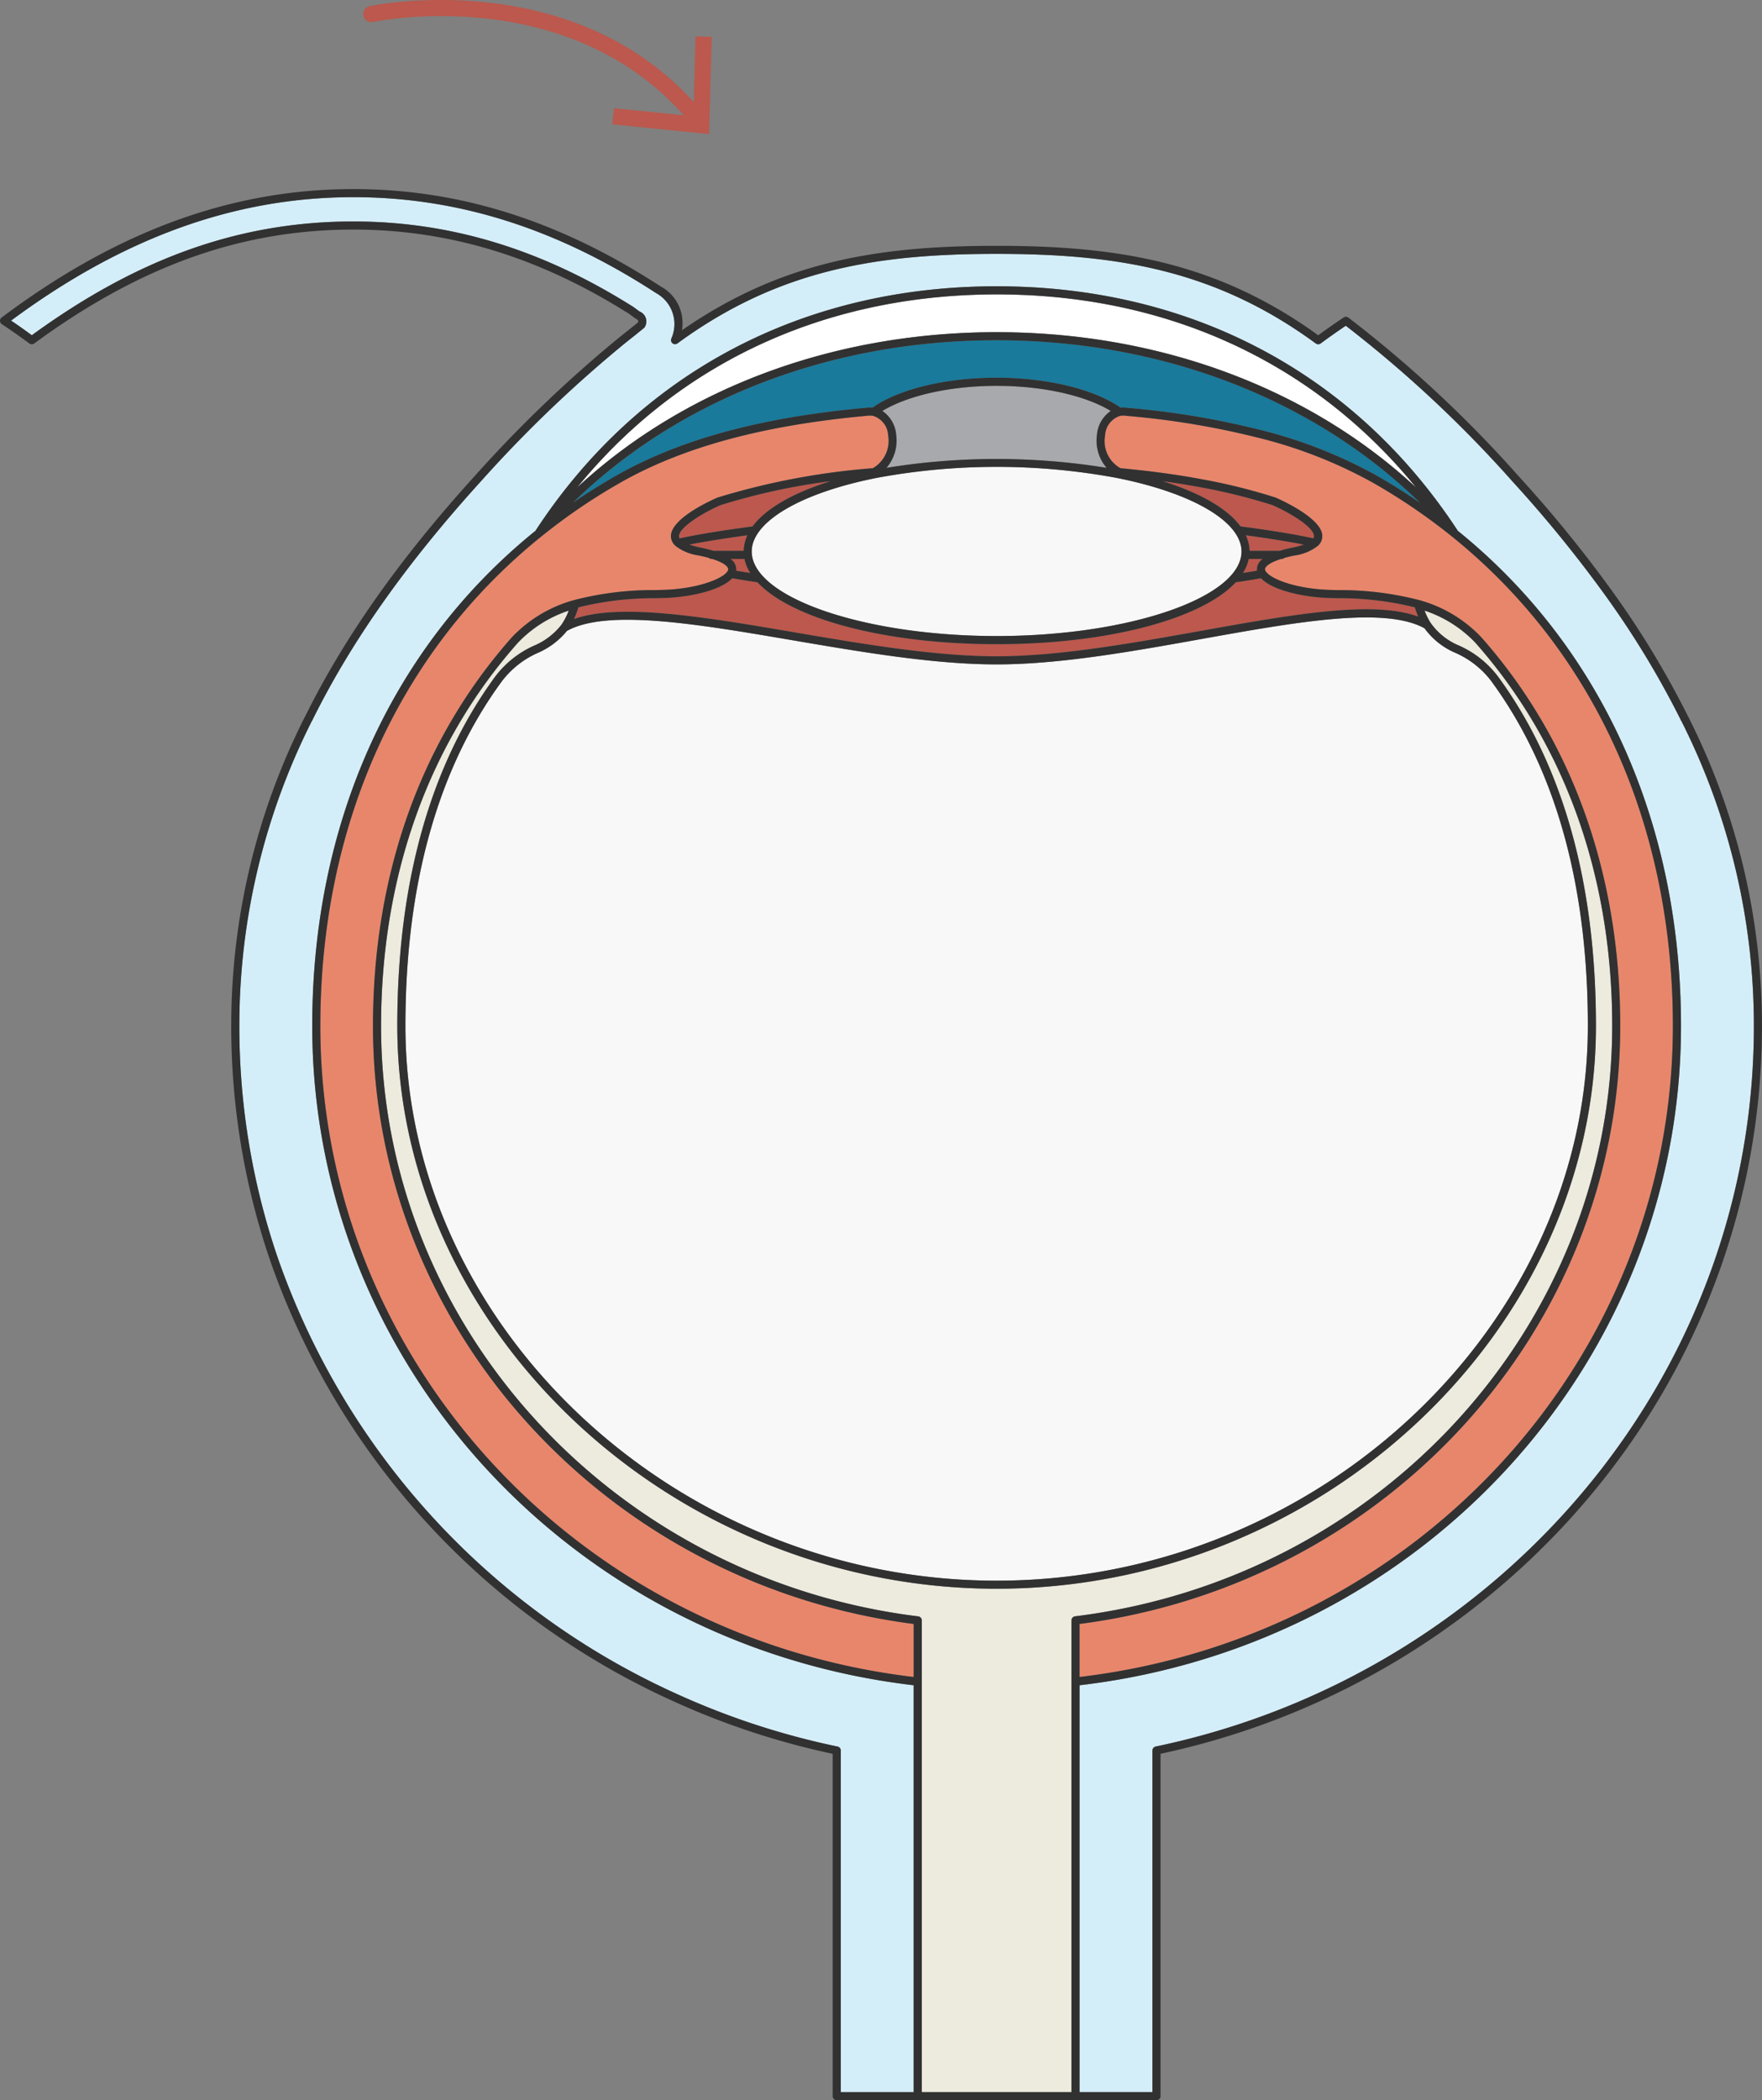 <?xml version="1.0" encoding="UTF-8"?> <svg xmlns="http://www.w3.org/2000/svg" xmlns:xlink="http://www.w3.org/1999/xlink" width="217.551" height="259.26" viewBox="0 0 217.551 259.26"><rect x="0" y="0" width="217.551" height="259.26" fill="#808080" stroke="none"/><defs><clipPath id="a"><rect width="217.551" height="259.26" fill="none"></rect></clipPath></defs><g clip-path="url(#a)"><path d="M132.291,207.59v-7.56a.5.5,0,0,1,.438-.5c37.81-4.667,66.322-36,66.322-72.884,0-18.468-5.843-34.827-16.9-47.309a15.267,15.267,0,0,0-6.269-3.962,8.682,8.682,0,0,0,.74,1.509l.008.008a8.046,8.046,0,0,0,3.536,2.817,12.239,12.239,0,0,1,4.8,3.833c8.013,10.946,12.077,25.447,12.077,43.1,0,37.662-33.888,69.48-74,69.48s-73.994-31.818-73.994-69.48c0-17.655,4.062-32.156,12.075-43.1a12.26,12.26,0,0,1,4.8-3.83A8.432,8.432,0,0,0,69.263,77.2l.006,0a7.9,7.9,0,0,0,.951-1.816,15.276,15.276,0,0,0-6.282,3.972c-11.045,12.463-16.887,28.822-16.887,47.3,0,36.884,28.511,68.217,66.321,72.884a.5.5,0,0,1,.439.5v58.23h18.48Z" fill="#edeade"></path><path d="M182.9,78.671c11.225,12.675,17.154,29.263,17.154,47.979,0,37.245-28.67,68.9-66.759,73.821v6.547c41.8-4.954,73.259-39.4,73.259-80.368,0-24.774-9.675-46.22-27.243-60.39h0a73.53,73.53,0,0,0-9.764-6.654,57.4,57.4,0,0,0-14.276-5.59,101.3,101.3,0,0,0-16.172-2.677,2.381,2.381,0,0,0-.776-.006,2.655,2.655,0,0,0-1.875,2.438,3.838,3.838,0,0,0,1.9,4.032c3.63.327,7.081.8,10.26,1.4a72.542,72.542,0,0,1,8.871,2.215c.593.254,5.4,2.4,5.764,4.5a1.581,1.581,0,0,1-.536,1.471,5.99,5.99,0,0,1-2.913,1.194c-.5.107-.892.2-1.221.295a.5.5,0,0,1-.321.124h-.08c-1.515.483-2.015.989-1.972,1.307.122.9,3.351,2.364,7.943,2.513l1.029.029a38.741,38.741,0,0,1,10.055,1.232,16.571,16.571,0,0,1,7.675,4.591" fill="#e8866b"></path><path d="M39.551,126.65c0,40.956,31.457,75.4,73.26,80.368v-6.547c-38.09-4.916-66.76-36.576-66.76-73.821,0-18.727,5.929-35.315,17.146-47.972a16.6,16.6,0,0,1,7.682-4.6,38.758,38.758,0,0,1,10.056-1.233l1.03-.028c4.59-.15,7.82-1.611,7.942-2.513.043-.318-.459-.827-1.973-1.307h-.082a.493.493,0,0,1-.323-.125c-.329-.094-.719-.188-1.223-.295a6.077,6.077,0,0,1-2.864-1.162.223.223,0,0,1-.024-.019l-.023-.017a1.617,1.617,0,0,1-.555-1.191c0-2.159,4.782-4.344,5.74-4.76a88.784,88.784,0,0,1,19.189-3.63,3.885,3.885,0,0,0,1.888-4.044,2.639,2.639,0,0,0-1.875-2.424,2.35,2.35,0,0,0-.744,0C94.226,52.5,84.27,55.2,76.559,59.6A72.889,72.889,0,0,0,66.8,66.258l0,0c-17.569,14.17-27.244,35.617-27.244,60.39" fill="#e8866b"></path><path d="M175.883,77.563c-4.925-2.73-15.852-.775-27.421,1.3-8.653,1.551-17.6,3.154-25.413,3.154-7.728,0-16.62-1.517-25.219-2.984-11.76-2.006-22.867-3.9-27.834-1.15a9.48,9.48,0,0,1-3.6,2.721,11.281,11.281,0,0,0-4.455,3.533c-7.885,10.771-11.882,25.072-11.882,42.51,0,37.12,33.427,68.48,72.994,68.48s73-31.36,73-68.48c0-17.436-4-31.737-11.884-42.51a11.262,11.262,0,0,0-4.456-3.536,9.071,9.071,0,0,1-3.826-3.037" fill="#f8f8f8"></path><path d="M88.092,68h3.73a4.772,4.772,0,0,1,.461-1.924c-1.577.214-4.74.666-7.161,1.151a9.813,9.813,0,0,0,1.387.374c.686.146,1.176.27,1.583.4" fill="#bc584d"></path><path d="M165.14,73.848,164.1,73.82c-3.454-.113-7.107-1.028-8.41-2.442-1.26.223-2.648.428-3.114.5-4.188,4.493-15.667,7.643-29.532,7.643s-25.337-3.148-29.526-7.642c-.46-.066-1.853-.271-3.116-.5C89.1,72.793,85.45,73.707,82,73.82l-1.036.028a38.649,38.649,0,0,0-9.546,1.125,11.518,11.518,0,0,1-.545,1.444C76.569,74.4,87,76.169,98,78.046c8.559,1.46,17.408,2.97,25.051,2.97,7.724,0,16.627-1.6,25.237-3.139,11.345-2.034,21.253-3.8,26.819-1.755a12.1,12.1,0,0,1-.419-1.149,38.636,38.636,0,0,0-9.545-1.125" fill="#bc584d"></path><path d="M143.563,59.4c4.692,1.469,8.016,3.4,9.623,5.585,1.108.144,5.992.8,8.99,1.477a.516.516,0,0,0,.075-.375c-.206-1.189-3.255-2.922-5.13-3.736a72.081,72.081,0,0,0-8.7-2.167c-1.555-.294-3.178-.555-4.854-.784" fill="#bc584d"></path><path d="M83.84,66.191a.529.529,0,0,0,.083.27c3.006-.683,7.905-1.337,9-1.479,1.608-2.188,4.933-4.117,9.629-5.586a79.439,79.439,0,0,0-13.614,2.97c-2.088.91-5.093,2.715-5.093,3.825" fill="#bc584d"></path><path d="M153.82,66.076A4.786,4.786,0,0,1,154.282,68h3.725c.408-.129.9-.254,1.578-.4a9.758,9.758,0,0,0,1.39-.374c-2.415-.484-5.574-.935-7.155-1.15" fill="#bc584d"></path><path d="M153.468,70.73c.513-.078,1.131-.177,1.737-.281l0-.008A1.552,1.552,0,0,1,155.9,69h-1.716a5.3,5.3,0,0,1-.716,1.73" fill="#bc584d"></path><path d="M90.895,70.449c.607.1,1.227.2,1.741.282A5.294,5.294,0,0,1,91.919,69H90.2a1.55,1.55,0,0,1,.7,1.441l0,.009" fill="#bc584d"></path><path d="M137.7,58.962a81.246,81.246,0,0,0-29.3,0c-9.468,1.848-15.586,5.425-15.586,9.113,0,5.659,13.846,10.441,30.235,10.441s30.24-4.782,30.24-10.441c0-3.687-6.118-7.265-15.586-9.113" fill="#f8f8f8"></path><path d="M106.906,50.342a3.244,3.244,0,0,1,.829-.014c3.232-2.283,9.068-3.7,15.314-3.7s12.083,1.415,15.315,3.7a3.322,3.322,0,0,1,.854.018,102.09,102.09,0,0,1,16.3,2.7,58.449,58.449,0,0,1,14.523,5.691c1.824,1.041,3.593,2.155,5.3,3.325-13.111-12.8-31.83-20.057-52.289-20.057S83.872,49.262,70.768,62.056q2.565-1.76,5.3-3.321c7.838-4.474,17.927-7.22,30.843-8.393" fill="#197a9b"></path><path d="M109.455,57.755a84.907,84.907,0,0,1,27.189,0,5.156,5.156,0,0,1-1.192-4.123,3.938,3.938,0,0,1,1.7-2.9c-3.172-1.924-8.446-3.1-14.1-3.1s-10.926,1.174-14.1,3.1a3.929,3.929,0,0,1,1.7,2.89,5.156,5.156,0,0,1-1.192,4.138" fill="#a7a9ac"></path><path d="M123.088,36.34c-21.125,0-39.251,8.406-51.82,23.828,13.22-12.254,31.681-19.163,51.78-19.163s38.558,6.91,51.784,19.166C162.258,44.747,144.148,36.34,123.088,36.34" fill="#fff"></path><path d="M211.946,154.851a88.252,88.252,0,0,0,4.6-28.2,83.386,83.386,0,0,0-8.969-37.678.245.245,0,0,1-.086-.156,111.153,111.153,0,0,0-9.261-15.275,157.8,157.8,0,0,0-11.495-14.115,150.362,150.362,0,0,0-20.576-19.213c-1.053.709-2.1,1.446-3.107,2.19a.5.5,0,0,1-.592,0c-12.51-9.182-24.8-11.064-39.414-11.064S96.158,33.22,83.645,42.393a.5.5,0,0,1-.758-.594,4.37,4.37,0,0,0-1.87-5.613.537.537,0,0,1-.092-.073c.018.057-.194-.115-.268-.16l-.037-.022C68.507,28.131,56.408,24.34,43.63,24.34c-14.585,0-28.417,4.986-42.263,15.237.849.571,1.706,1.175,2.559,1.806C17.075,31.8,29.7,27.34,43.63,27.34c11.954,0,23.2,3.414,34.386,10.435a.4.4,0,0,1,.058.03c.077.048.326.23.552.4.156.114.3.22.351.254a1.319,1.319,0,0,1,.677,1.84.5.5,0,0,1-.151.206l-1.129.911c-.483.38-.972.769-1.45,1.158A158.765,158.765,0,0,0,59.36,59.426c-9.212,10.152-16.013,19.79-20.791,29.466-.006.013-.014.026-.021.039s-.025.041-.039.061A83.408,83.408,0,0,0,29.55,126.65a88.333,88.333,0,0,0,4.6,28.2A92.367,92.367,0,0,0,83.547,209.1a94.081,94.081,0,0,0,19.865,6.506.5.5,0,0,1,.4.489v42.17h9V208.037c-42.367-4.972-74.26-39.884-74.26-81.387,0-25.053,9.786-46.755,27.555-61.119C78.833,46.062,99.054,35.34,123.05,35.34S167.257,46.063,180,65.531C197.765,79.895,207.55,101.6,207.55,126.65c0,41.513-31.892,76.425-74.259,81.387V258.26h9V216.09a.5.5,0,0,1,.4-.489c32.415-6.767,58.953-30.045,69.258-60.75" fill="#d4eef9"></path><path d="M208.48,88.535a1,1,0,0,0-.054-.091,111.98,111.98,0,0,0-9.38-15.486,158.652,158.652,0,0,0-11.567-14.2,150.546,150.546,0,0,0-21-19.555.5.5,0,0,0-.577-.015c-1.064.71-2.119,1.448-3.144,2.2a57.639,57.639,0,0,0-6.878-4.3c-10.329-5.474-20.809-6.742-32.83-6.742s-22.5,1.278-32.832,6.752a57.007,57.007,0,0,0-6.02,3.675,5.145,5.145,0,0,0-2.655-5.431c-.125-.09-.324-.213-.373-.242l-.023-.014C68.872,27.18,56.6,23.34,43.63,23.34,28.621,23.34,14.415,28.528.2,39.2a.5.5,0,0,0,.026.818c1.119.736,2.262,1.538,3.4,2.383a.525.525,0,0,0,.6,0C17.3,32.809,29.82,28.34,43.63,28.34c11.778,0,22.868,3.373,33.9,10.313a.444.444,0,0,0,.053.028c.094.064.278.2.448.325s.334.244.414.3c.353.218.409.253.321.5l-1.019.822c-.483.38-.975.773-1.457,1.163A159.771,159.771,0,0,0,58.62,58.754C49.348,68.97,42.5,78.679,37.68,88.434a.787.787,0,0,0-.058.094A84.4,84.4,0,0,0,28.55,126.65a89.339,89.339,0,0,0,4.655,28.519,93.376,93.376,0,0,0,49.927,54.836A95.088,95.088,0,0,0,102.81,216.5V258.76a.5.5,0,0,0,.5.5h39.48a.5.5,0,0,0,.5-.5V216.495c32.582-6.944,59.229-30.41,69.6-61.326a88.982,88.982,0,0,0,2.646-9.613,89.921,89.921,0,0,0,2.011-18.906,84.364,84.364,0,0,0-9.07-38.115M142.29,216.09v42.17h-9V208.036c42.368-4.962,74.26-39.874,74.26-81.386,0-25.053-9.785-46.755-27.554-61.12-12.74-19.467-32.948-30.19-56.946-30.19S78.833,46.062,66.105,65.53C48.335,79.895,38.55,101.6,38.55,126.65c0,41.5,31.893,76.415,74.26,81.386V258.26h-9V216.09a.5.5,0,0,0-.4-.489A94.166,94.166,0,0,1,83.546,209.1a92.373,92.373,0,0,1-49.393-54.244,88.385,88.385,0,0,1-4.6-28.2,83.424,83.424,0,0,1,8.958-37.659.439.439,0,0,0,.039-.06c.008-.013.016-.027.022-.039,4.778-9.676,11.578-19.315,20.791-29.466A158.673,158.673,0,0,1,76.924,42.569c.478-.389.967-.778,1.45-1.159L79.5,40.5a.507.507,0,0,0,.151-.206,1.321,1.321,0,0,0-.677-1.841c-.051-.033-.195-.139-.351-.254-.226-.165-.475-.346-.552-.394a.318.318,0,0,0-.058-.03C66.832,30.754,55.583,27.34,43.63,27.34c-13.929,0-26.555,4.464-39.7,14.043-.853-.631-1.711-1.235-2.559-1.807C15.213,29.325,29.045,24.34,43.63,24.34c12.778,0,24.877,3.791,36.99,11.591.012.008.024.014.037.021.073.045.285.218.268.16a.467.467,0,0,0,.092.074,4.37,4.37,0,0,1,1.87,5.613.5.5,0,0,0,.758.594c12.513-9.173,24.8-11.053,39.405-11.053s26.9,1.882,39.413,11.063a.5.5,0,0,0,.593,0c1.01-.745,2.054-1.481,3.107-2.19a150.362,150.362,0,0,1,20.576,19.213,157.969,157.969,0,0,1,11.495,14.115,111.093,111.093,0,0,1,9.261,15.275.248.248,0,0,0,.085.156,83.372,83.372,0,0,1,8.97,37.678,88.252,88.252,0,0,1-4.6,28.2c-10.3,30.705-36.843,53.983-69.258,60.75a.5.5,0,0,0-.4.489m6-138.213c-8.61,1.543-17.513,3.139-25.237,3.139-7.643,0-16.492-1.51-25.051-2.97C87,76.169,76.569,74.4,70.869,76.417a11.518,11.518,0,0,0,.545-1.444,38.649,38.649,0,0,1,9.546-1.125L82,73.819c3.454-.112,7.106-1.026,8.41-2.44,1.263.224,2.657.429,3.116.5,4.189,4.493,15.666,7.642,29.526,7.642s25.344-3.15,29.532-7.643c.466-.067,1.854-.272,3.114-.5,1.3,1.414,4.956,2.329,8.41,2.441l1.036.029a38.636,38.636,0,0,1,9.545,1.125,12.1,12.1,0,0,0,.419,1.149c-5.566-2.048-15.474-.279-26.819,1.755M88.933,62.365A79.41,79.41,0,0,1,102.546,59.4c-4.695,1.469-8.021,3.4-9.629,5.586-1.09.141-5.988.8-9,1.478a.523.523,0,0,1-.083-.269c0-1.111,3.005-2.915,5.094-3.826m21.714-8.748a3.929,3.929,0,0,0-1.7-2.89c3.173-1.923,8.446-3.1,14.1-3.1s10.93,1.175,14.1,3.1a3.936,3.936,0,0,0-1.7,2.9,5.152,5.152,0,0,0,1.191,4.123,84.907,84.907,0,0,0-27.189,0,5.156,5.156,0,0,0,1.192-4.138m12.4-11.612c20.459,0,39.178,7.26,52.289,20.057-1.706-1.17-3.474-2.284-5.3-3.326a58.5,58.5,0,0,0-14.524-5.69,102.09,102.09,0,0,0-16.3-2.7,3.315,3.315,0,0,0-.853-.018c-3.233-2.283-9.069-3.7-15.316-3.7s-12.082,1.415-15.314,3.7a3.245,3.245,0,0,0-.829.014c-12.915,1.173-23,3.919-30.842,8.393q-2.727,1.555-5.3,3.321c13.105-12.794,31.82-20.051,52.281-20.051m39.2,24.08a.516.516,0,0,1-.075.375c-3-.681-7.882-1.334-8.99-1.477-1.607-2.188-4.931-4.117-9.623-5.585,1.676.229,3.3.49,4.853.784a72.052,72.052,0,0,1,8.705,2.167c1.875.813,4.924,2.547,5.13,3.736M159.584,67.6c-.678.144-1.17.269-1.577.4h-3.725a4.79,4.79,0,0,0-.462-1.923c1.581.215,4.74.666,7.155,1.151a9.775,9.775,0,0,1-1.391.374m-4.381,2.84,0,.007c-.607.105-1.225.2-1.738.282A5.3,5.3,0,0,0,154.183,69H155.9a1.552,1.552,0,0,0-.7,1.442M90.2,69h1.718a5.308,5.308,0,0,0,.717,1.733c-.513-.079-1.134-.178-1.741-.283l0-.008A1.55,1.55,0,0,0,90.2,69m32.847,9.517c-16.388,0-30.234-4.781-30.234-10.441,0-3.688,6.118-7.265,15.586-9.113a81.246,81.246,0,0,1,29.3,0c9.467,1.848,15.586,5.426,15.586,9.113,0,5.66-13.849,10.441-30.241,10.441M92.283,66.075A4.757,4.757,0,0,0,91.821,68h-3.73c-.407-.129-.9-.253-1.583-.4a9.53,9.53,0,0,1-1.386-.374c2.42-.485,5.583-.937,7.161-1.151m91.881,18.061c7.886,10.772,11.884,25.074,11.884,42.51,0,37.12-33.429,68.48-73,68.48s-72.994-31.36-72.994-68.48c0-17.438,4-31.74,11.882-42.51A11.267,11.267,0,0,1,66.392,80.6,9.505,9.505,0,0,0,70,77.882c4.966-2.748,16.073-.856,27.834,1.149,8.6,1.468,17.49,2.985,25.218,2.985,7.813,0,16.76-1.6,25.413-3.155,11.57-2.074,22.5-4.029,27.421-1.3a9.085,9.085,0,0,0,3.826,3.037,11.244,11.244,0,0,1,4.456,3.536M175.221,74.08a38.741,38.741,0,0,0-10.055-1.232l-1.029-.029c-4.592-.149-7.821-1.611-7.943-2.513-.043-.318.457-.824,1.972-1.307h.08a.5.5,0,0,0,.321-.124c.329-.1.721-.188,1.221-.295a5.98,5.98,0,0,0,2.913-1.194,1.581,1.581,0,0,0,.536-1.471c-.364-2.1-5.171-4.247-5.764-4.5A72.542,72.542,0,0,0,148.6,59.2c-3.179-.6-6.63-1.07-10.26-1.4a3.838,3.838,0,0,1-1.9-4.032,2.655,2.655,0,0,1,1.875-2.438,2.381,2.381,0,0,1,.776.006,101.3,101.3,0,0,1,16.172,2.677,57.4,57.4,0,0,1,14.276,5.59,73.53,73.53,0,0,1,9.764,6.654h0c17.568,14.17,27.243,35.616,27.243,60.39,0,40.965-31.456,75.414-73.26,80.368v-6.547c38.09-4.916,66.76-36.576,66.76-73.821,0-18.716-5.929-35.3-17.154-47.979a16.571,16.571,0,0,0-7.675-4.591M123.048,41.005c-20.1,0-38.56,6.909-51.78,19.163,12.569-15.422,30.695-23.828,51.82-23.828,21.06,0,39.17,8.407,51.743,23.831-13.225-12.256-31.687-19.166-51.783-19.166M66.794,66.26l0,0A72.8,72.8,0,0,1,76.558,59.6c7.712-4.4,17.668-7.108,30.48-8.271a2.35,2.35,0,0,1,.744,0,2.643,2.643,0,0,1,1.875,2.425,3.887,3.887,0,0,1-1.889,4.044,88.7,88.7,0,0,0-19.188,3.63c-.959.416-5.741,2.6-5.741,4.76a1.618,1.618,0,0,0,.556,1.191c.006.006.016.011.022.017l.024.018a6.071,6.071,0,0,0,2.865,1.162c.5.108.894.2,1.222.295a.5.5,0,0,0,.323.125h.083c1.514.481,2.016.989,1.972,1.308-.121.9-3.351,2.363-7.942,2.512l-1.03.029A38.758,38.758,0,0,0,70.878,74.08a16.594,16.594,0,0,0-7.682,4.6C51.979,91.334,46.05,107.923,46.05,126.65c0,37.245,28.67,68.9,66.76,73.821v6.547c-41.8-4.964-73.26-39.412-73.26-80.368,0-24.774,9.676-46.22,27.244-60.39M113.81,207.59v-7.56a.5.5,0,0,0-.439-.5c-37.809-4.667-66.321-36-66.321-72.884,0-18.479,5.842-34.838,16.888-47.3a15.272,15.272,0,0,1,6.281-3.972,7.864,7.864,0,0,1-.95,1.816l-.007,0a8.428,8.428,0,0,1-3.331,2.518,12.255,12.255,0,0,0-4.8,3.83c-8.012,10.944-12.075,25.445-12.075,43.1,0,37.662,33.885,69.48,73.994,69.48s74-31.818,74-69.48c0-17.653-4.063-32.154-12.077-43.1a12.232,12.232,0,0,0-4.8-3.833,8.057,8.057,0,0,1-3.536-2.817l-.008-.008a8.684,8.684,0,0,1-.74-1.509,15.264,15.264,0,0,1,6.27,3.962c11.052,12.482,16.9,28.841,16.9,47.309,0,36.884-28.511,68.217-66.321,72.884a.5.5,0,0,0-.439.5v58.23H113.81Z" fill="#313131"></path><path d="M85.875,4.486l-.218,8.121C70.271-4.4,45.886.7,45.633.761a1,1,0,0,0,.429,1.954c.243-.051,23.749-4.967,38.348,11.51L75.8,13.36l-.2,1.992,11.95,1.2.326-12.007Z" fill="#bc584d"></path></g></svg> 